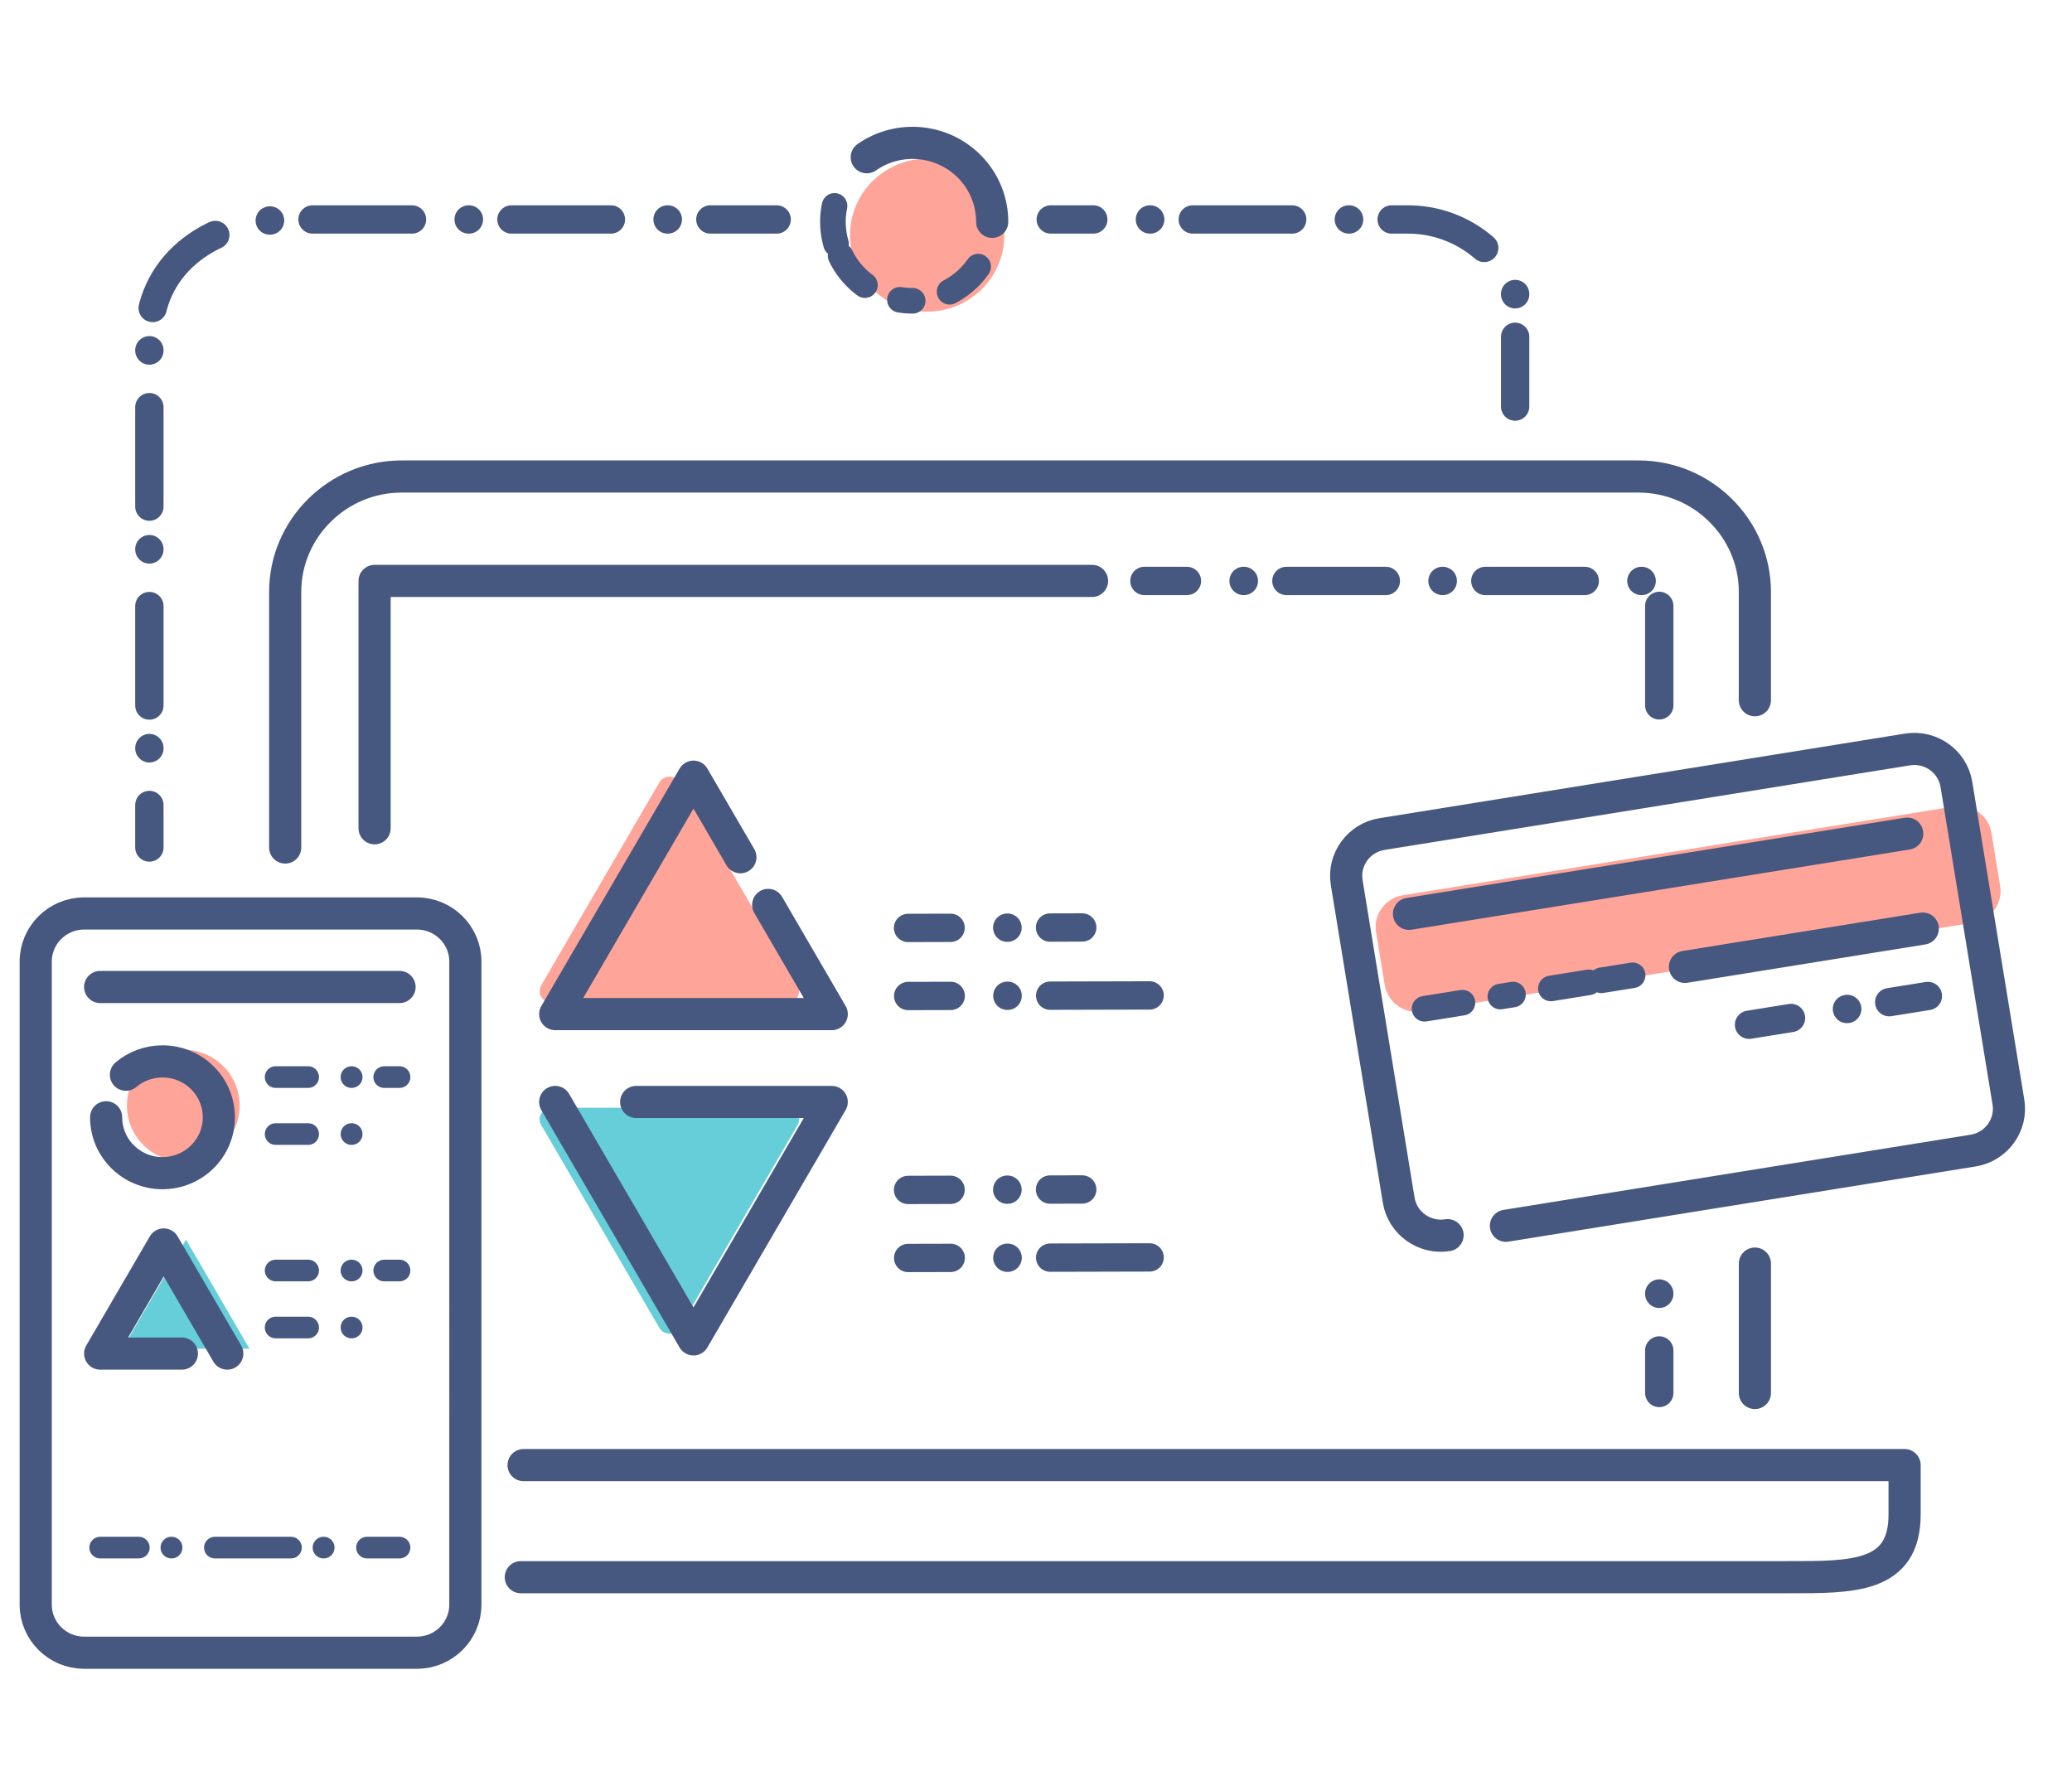 <svg xmlns:xlink="http://www.w3.org/1999/xlink" xmlns="http://www.w3.org/2000/svg" width="116" height="100" viewBox="0 0 116 100"><g fill="none" fill-rule="evenodd"><path d="M56.226 13.166c0 2.365-1.934 4.282-4.319 4.282-2.385 0-4.318-1.917-4.318-4.282 0-2.365 1.933-4.282 4.318-4.282 2.385 0 4.319 1.917 4.319 4.282M36.914 43.806l-6.614 11.358c-.25.43.063.968.563.968h13.228c.501 0 .814-.538.564-.968l-6.614-11.358c-.251-.429-.877-.429-1.127 0" fill="#FEA499"></path><path d="M36.914 74.344l-6.614-11.358c-.25-.43.063-.967.563-.967h13.228c.501 0 .814.537.564.967l-6.614 11.358c-.251.429-.877.429-1.127 0" fill="#66CED8"></path><path d="M50.844 55.763l15.574-.038M50.837 51.952l9.752-.026M50.844 70.43l15.574-.037M50.837 66.62l9.752-.026" stroke="#46587F" stroke-width="1.586px" stroke-linecap="round" stroke-linejoin="round" stroke-dasharray="2.381 3.171 .016" fill="none"></path><path stroke="#46587F" stroke-width="1.8px" stroke-linecap="round" stroke-linejoin="round" d="M41.451 47.993l-2.626-4.51-7.741 13.293h15.481l-3.558-6.113M35.617 61.695h10.947l-7.74 13.293-7.741-13.293M23.346 92.53H4.707C3.218 92.53 2 91.322 2 89.846V53.826c0-1.476 1.218-2.684 2.707-2.684h18.639c1.489 0 2.707 1.208 2.707 2.684V89.846c0 1.476-1.218 2.684-2.707 2.684zM98.247 70.744v7.244" fill="none"></path><path d="M15.966 47.449V33.14c0-3.554 2.933-6.462 6.518-6.462H91.729c3.584 0 6.517 2.908 6.517 6.462v6.064M29.157 88.301h70.953c3.585 0 6.518.049 6.518-3.505v-2.77H29.312" stroke="#46587F" stroke-width="1.8px" stroke-linecap="round" stroke-linejoin="round" fill="none"></path><path d="M58.826 12.287H78.82c2.688 0 5.01 1.636 6.004 3.953v6.522M8.363 47.449V18.749c0-3.554 2.933-6.462 7.93-6.462H43.481M92.893 77.988v-7.732M64.069 32.525h28.824v8.514" stroke="#46587F" stroke-width="1.586px" stroke-linecap="round" stroke-linejoin="round" stroke-dasharray="2.381 3.171 .016" fill="none"></path><path stroke="#46587F" stroke-width="1.8px" stroke-linecap="round" stroke-linejoin="round" d="M20.971 46.372V32.524h40.167" fill="none"></path><path d="M22.368 86.645H5.608" stroke="#46587F" stroke-width="1.212px" stroke-linecap="round" stroke-linejoin="round" stroke-dasharray="1.821 2.425 .012" fill="none"></path><path d="M22.368 55.258H5.608M48.526 8.803a4.469 4.469 0 012.563-.803c2.463 0 4.458 1.979 4.458 4.42" stroke="#46587F" stroke-width="1.8px" stroke-linecap="round" stroke-linejoin="round" fill="none"></path><path d="M54.761 14.928a4.464 4.464 0 01-3.672 1.912c-2.462 0-4.458-1.978-4.458-4.42 0-.726.177-1.411.49-2.016" stroke="#46587F" stroke-width="1.433px" stroke-linecap="round" stroke-linejoin="round" stroke-dasharray="2.149 2.149 .716" fill="none"></path><path d="M110.484 51.656l-30.889 4.972c-.979.158-1.911-.508-2.07-1.48l-.487-2.972c-.159-.971.513-1.895 1.493-2.053l30.888-4.973c.98-.157 1.912.508 2.071 1.48l.487 2.972c.159.972-.513 1.896-1.493 2.053" fill="#FEA499"></path><path d="M81.042 69.153c-1.294.208-2.525-.671-2.735-1.955l-2.913-17.788c-.21-1.284.677-2.504 1.971-2.713l29.427-4.737c1.295-.208 2.526.671 2.736 1.954l2.913 17.789c.21 1.284-.678 2.504-1.972 2.713l-26.16 4.211M78.882 51.163l27.893-4.491M94.332 54.132l13.314-2.144" stroke="#46587F" stroke-width="1.8px" stroke-linecap="round" stroke-linejoin="round" fill="none"></path><path d="M97.919 57.372l10.012-1.611" stroke="#46587F" stroke-width="1.586px" stroke-linecap="round" stroke-linejoin="round" stroke-dasharray="2.381 3.171 .016" fill="none"></path><path d="M79.753 56.478l11.649-1.875" stroke="#46587F" stroke-width="1.433px" stroke-linecap="round" stroke-linejoin="round" stroke-dasharray="2.149 2.149 .716" fill="none"></path><path d="M13.418 61.897c0 1.728-1.412 3.129-3.156 3.129-1.743 0-3.155-1.401-3.155-3.129 0-1.728 1.412-3.129 3.155-3.129 1.744 0 3.156 1.401 3.156 3.129" fill="#FEA499"></path><path fill="#66CED8" d="M10.411 69.401l-3.558 6.11h7.116z"></path><path d="M15.431 71.132h6.937M15.431 74.323h4.938M15.431 60.302h6.937M15.431 63.492h4.938" stroke="#46587F" stroke-width="1.212px" stroke-linecap="round" stroke-linejoin="round" stroke-dasharray="1.821 2.425 .012" fill="none"></path><path d="M7.05 60.171c.55-.466 1.265-.747 2.047-.747 1.743 0 3.155 1.4 3.155 3.129 0 1.728-1.412 3.128-3.155 3.128-1.744 0-3.156-1.4-3.156-3.128M12.724 75.782L9.166 69.673 5.608 75.782h4.574" stroke="#46587F" stroke-width="1.8px" stroke-linecap="round" stroke-linejoin="round" fill="none"></path></g></svg>
